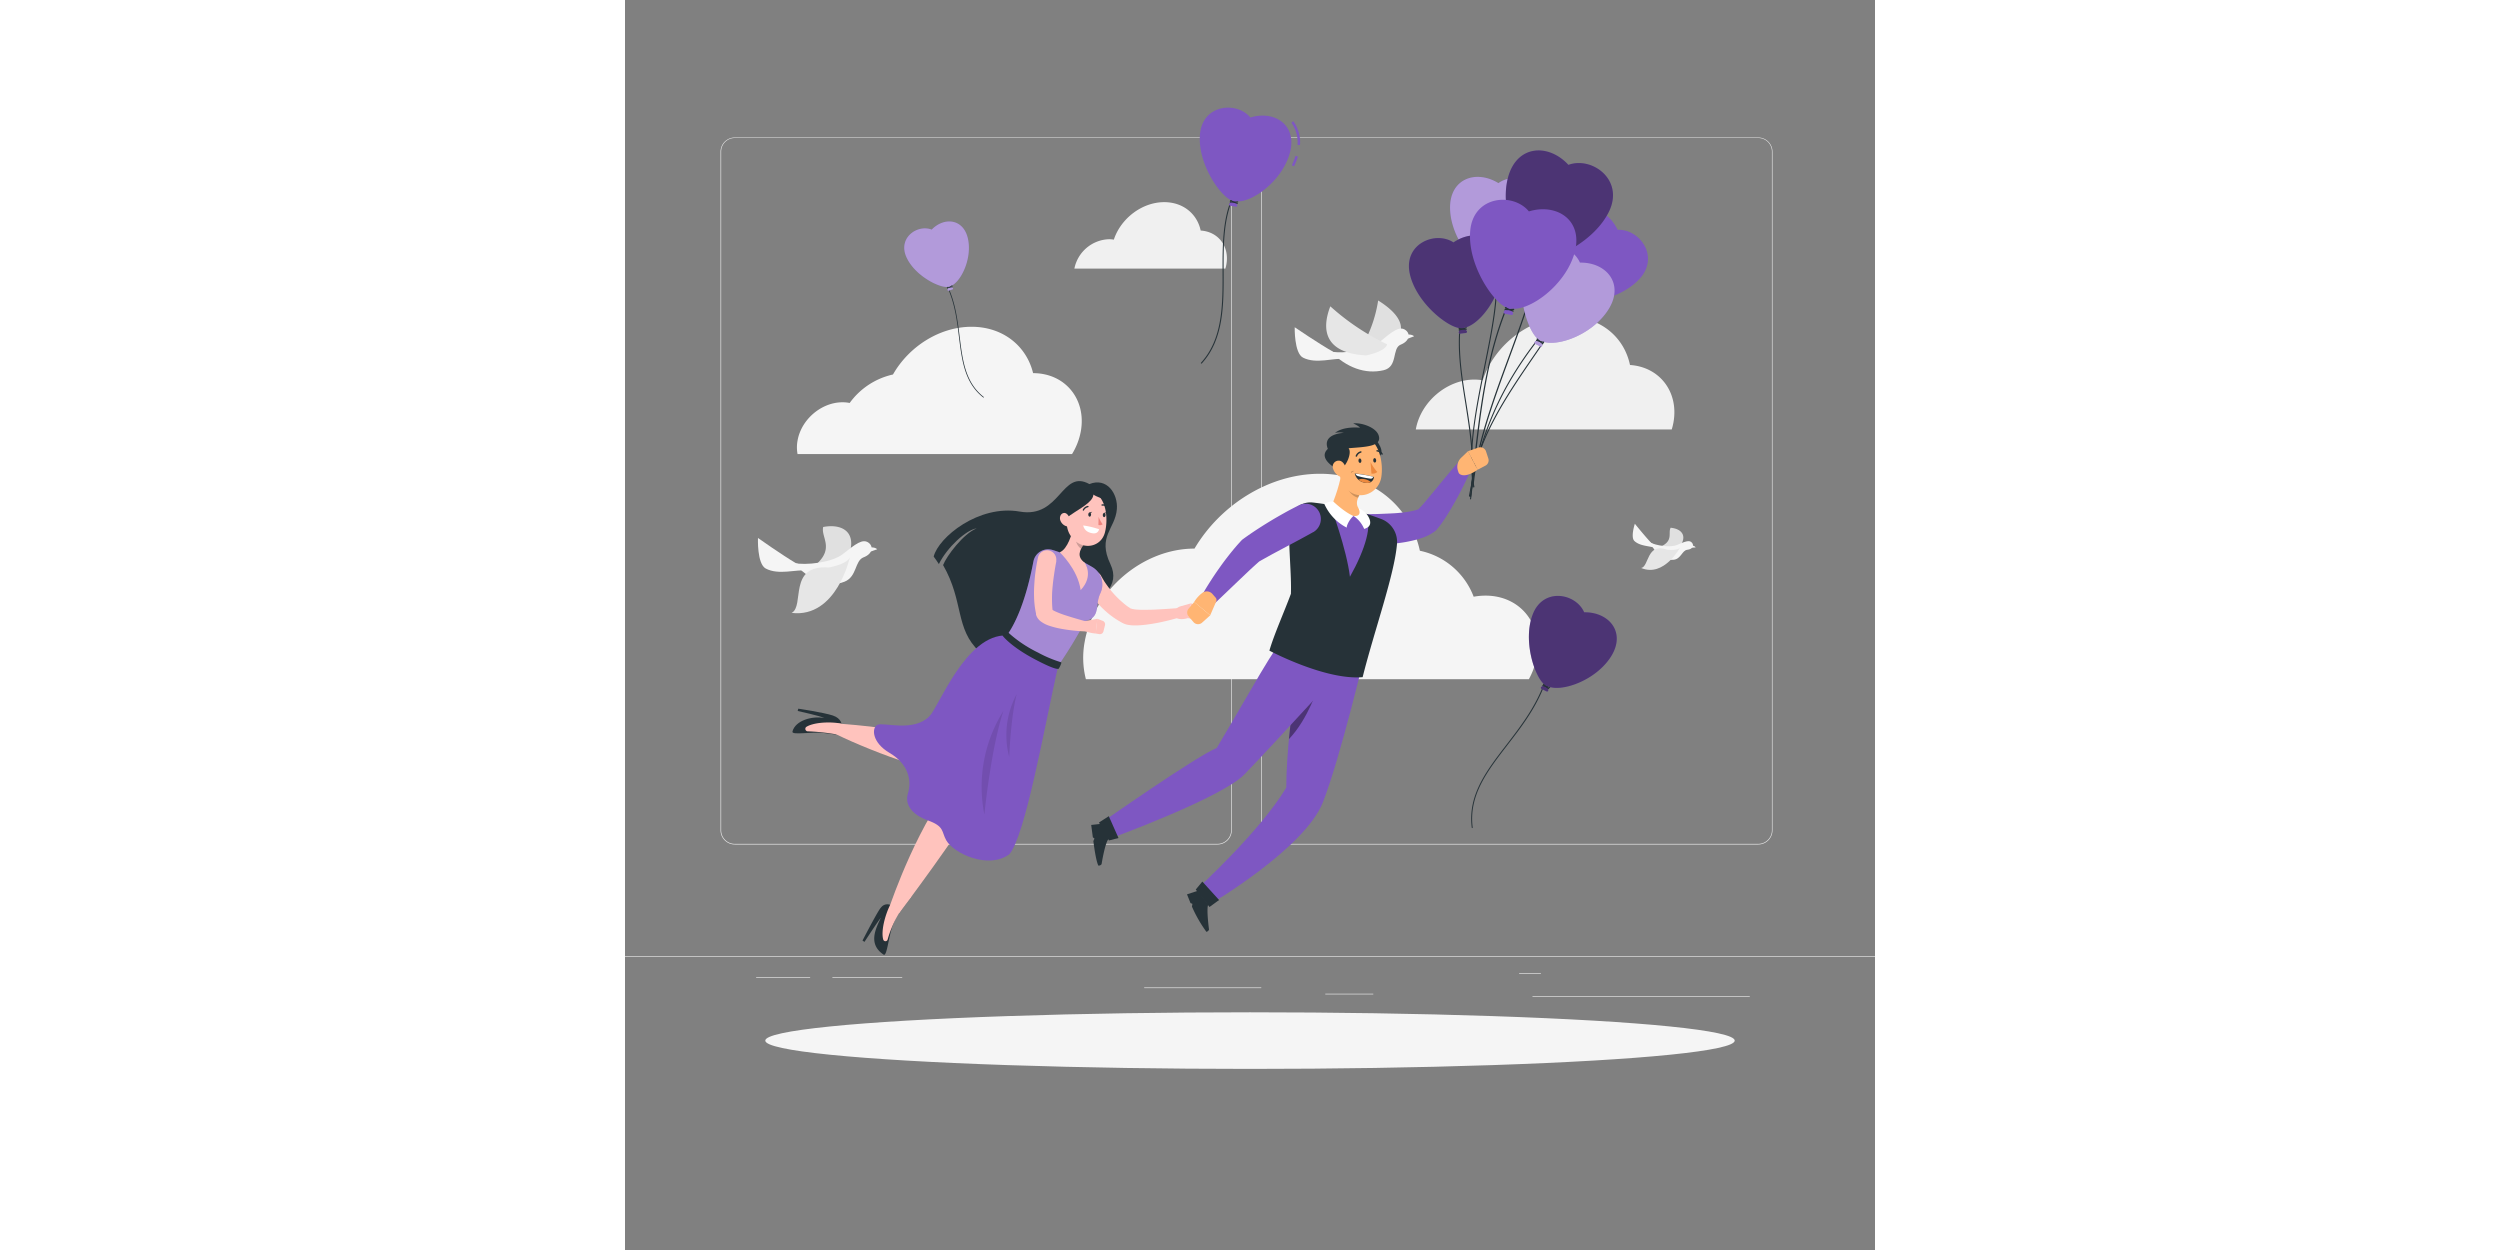 <svg xmlns="http://www.w3.org/2000/svg" width="1200px" height="600px" viewBox="0 0 500 500"><rect x="0" y="0" width="500" height="500" fill="#808080" stroke="none"/><g id="freepik--background-complete--inject-2"><rect y="382.4" width="500" height="0.25" style="fill:#ebebeb"></rect><rect x="363" y="398.49" width="86.9" height="0.25" style="fill:#ebebeb"></rect><rect x="357.66" y="389.21" width="8.69" height="0.25" style="fill:#ebebeb"></rect><rect x="280.12" y="397.5" width="19.19" height="0.25" style="fill:#ebebeb"></rect><rect x="52.46" y="390.89" width="21.6" height="0.25" style="fill:#ebebeb"></rect><rect x="82.96" y="390.89" width="27.93" height="0.25" style="fill:#ebebeb"></rect><rect x="207.67" y="394.99" width="46.84" height="0.25" style="fill:#ebebeb"></rect><path d="M237,337.8H43.91a5.71,5.71,0,0,1-5.7-5.71V60.66A5.71,5.71,0,0,1,43.91,55H237a5.71,5.71,0,0,1,5.71,5.71V332.09A5.71,5.71,0,0,1,237,337.8ZM43.91,55.2a5.46,5.46,0,0,0-5.45,5.46V332.09a5.46,5.46,0,0,0,5.45,5.46H237a5.47,5.47,0,0,0,5.46-5.46V60.66A5.47,5.47,0,0,0,237,55.2Z" style="fill:#ebebeb"></path><path d="M453.31,337.8H260.21a5.72,5.72,0,0,1-5.71-5.71V60.66A5.72,5.72,0,0,1,260.21,55h193.1A5.71,5.71,0,0,1,459,60.66V332.09A5.71,5.71,0,0,1,453.31,337.8ZM260.21,55.2a5.47,5.47,0,0,0-5.46,5.46V332.09a5.47,5.47,0,0,0,5.46,5.46h193.1a5.47,5.47,0,0,0,5.46-5.46V60.66a5.47,5.47,0,0,0-5.46-5.46Z" style="fill:#ebebeb"></path><path d="M230.27,92.22c-1.4-6.65-7-11.36-14.58-11.36-8.86,0-17.35,6.49-20.16,15a11.14,11.14,0,0,0-1.95-.17,14.62,14.62,0,0,0-13.83,11.76h60.39a12.83,12.83,0,0,0,.42-1.73C241.82,98.51,237.26,92.65,230.27,92.22Z" style="fill:#f0f0f0"></path><path d="M402,146c-2.37-11.28-11.93-19.27-24.73-19.27-15,0-29.42,11-34.19,25.39a19.69,19.69,0,0,0-3.31-.29c-11,0-21.52,8.93-23.45,19.95H418.69a22.73,22.73,0,0,0,.71-2.93C421.53,156.71,413.79,146.77,402,146Z" style="fill:#f0f0f0"></path><path d="M163.24,149.26h0c-2.65-10.89-12.07-18.55-24.62-18.55-12.76,0-25.06,7.9-31.43,19.09a29.17,29.17,0,0,0-17.32,11.39,13.92,13.92,0,0,0-2.85-.28c-8.47,0-16.53,6.87-18,15.34a14.66,14.66,0,0,0,0,5.37h109.8a26.57,26.57,0,0,0,3.53-9.21C184.57,159.62,176,149.26,163.24,149.26Z" style="fill:#f5f5f5"></path><path d="M227.75,219.44h.05c10.42-17.58,29.95-29.93,50.21-29.93,20.59,0,36,12.75,39.94,30.79a29.45,29.45,0,0,1,21.52,18.39,26.07,26.07,0,0,1,4.75-.44c13.67,0,22.79,11.08,20.4,24.76a27.9,27.9,0,0,1-3.07,8.66H184.35a34.65,34.65,0,0,1-.49-14.87C187.47,236.17,207.12,219.44,227.75,219.44Z" style="fill:#f5f5f5"></path><path d="M303.4,139.89c-7.58,1.72-9.26-.18-9.26-.18a52.69,52.69,0,0,0,7.12-19.52C310.29,125.81,315.29,133.13,303.4,139.89Z" style="fill:#e0e0e0"></path><path d="M301.91,136.74c-4.2,3.46-14.71,4.87-19.64,3.89,6.31,6.35,13.74,9.2,21.2,7.45,5.81-1.36,3.2-8.79,6.81-10.22s4-4.41,1.88-5.87C309.76,130.29,307,132.52,301.91,136.74Z" style="fill:#f5f5f5"></path><path d="M312.85,133.87c2-.26,2.78.65,2.78.65l-2.63,1A2.37,2.37,0,0,1,312.85,133.87Z" style="fill:#f5f5f5"></path><path d="M283.43,140.81c-6.07-3.44-15.55-9.91-15.55-9.91s-.24,10.35,3.33,12.16c5.22,2.65,12,.08,16.91.47C285.23,140.93,283.43,140.81,283.43,140.81Z" style="fill:#f5f5f5"></path><path d="M296.46,142.18c8.41-1.88,8.37-4.45,8.37-4.45a95.58,95.58,0,0,1-22.7-15.2C278.46,132,279.92,141.26,296.46,142.18Z" style="fill:#e6e6e6"></path><path d="M88.06,225.5a20.55,20.55,0,0,1-13.49,1.79c10.14-7.44,3.66-12.1,4.7-16.49C87.55,209.21,94.27,213.49,88.06,225.5Z" style="fill:#e0e0e0"></path><path d="M87.11,221.65c-4.27,3.38-14.8,4.6-19.71,3.53,6.19,6.46,13.22,10.34,20.35,7.52,5.15-2,4.07-8.41,7.7-9.78s4-4.33,2-5.82C95.07,215.35,92.31,217.53,87.11,221.65Z" style="fill:#f5f5f5"></path><path d="M98.1,219c2-.21,2.77.71,2.77.71l-2.65.94A2.31,2.31,0,0,1,98.1,219Z" style="fill:#f5f5f5"></path><path d="M68.55,225.38c-6-3.55-15.36-10.19-15.36-10.19s-.43,10.34,3.1,12.22c5.17,2.74,12,.29,16.91.78C70.35,225.53,68.55,225.38,68.55,225.38Z" style="fill:#f5f5f5"></path><path d="M81.56,227c8.44-1.72,8.45-4.3,8.45-4.3s-5.26,24.64-23.37,22.46C72,242.47,65,225.77,81.56,227Z" style="fill:#e6e6e6"></path><path d="M420.67,220.11a11.16,11.16,0,0,1-7.34-1.07c6.43-2.39,3.73-5.8,4.93-7.94C422.84,211.5,425.72,214.75,420.67,220.11Z" style="fill:#e0e0e0"></path><path d="M420.75,218c-2.74,1.14-8.44.21-10.86-1.09,2.28,4.31,5.39,7.39,9.54,7,3-.3,3.39-3.8,5.5-4s2.76-1.67,1.91-2.76C425.86,215.84,424.09,216.57,420.75,218Z" style="fill:#f5f5f5"></path><path d="M426.9,218.2c1.1.19,1.35.78,1.35.78l-1.53.1A1.24,1.24,0,0,1,426.9,218.2Z" style="fill:#f5f5f5"></path><path d="M410.47,217.13c-2.61-2.75-6.53-7.63-6.53-7.63s-1.77,5.35-.2,6.87c2.3,2.2,6.23,1.94,8.74,2.93A5,5,0,0,0,410.47,217.13Z" style="fill:#f5f5f5"></path><path d="M417,219.92c4.68.36,5.07-1,5.07-1s-6.43,12.13-15.6,8.28C409.7,226.6,408.57,216.81,417,219.92Z" style="fill:#e6e6e6"></path></g><g id="freepik--Shadow--inject-2"><ellipse id="freepik--path--inject-2" cx="250" cy="416.24" rx="193.89" ry="11.32" style="fill:#f5f5f5"></ellipse></g><g id="freepik--Balloons--inject-2"><path d="M230.55,145.45a.22.22,0,0,1-.15-.06.22.22,0,0,1,0-.3c8.73-9.57,8.67-23.22,8.62-36.41,0-9.78-.08-19.9,3.36-28.52a.2.2,0,0,1,.28-.12.21.21,0,0,1,.12.27c-3.41,8.56-3.37,18.63-3.33,28.37.05,13.28.11,27-8.73,36.7A.26.26,0,0,1,230.55,145.45Z" style="fill:#263238"></path><path d="M267.62,66.53l-.9-.43a25.52,25.52,0,0,0,1.45-3.76l1,.29A28,28,0,0,1,267.62,66.53Z" style="fill:#7E57C2"></path><path d="M270,58,269,58a13.36,13.36,0,0,0-2.47-8.92l.8-.6A14.34,14.34,0,0,1,270,58Z" style="fill:#7E57C2"></path><path d="M230,53.62c1.1-11.93,14.69-13.19,20.14-6.62,9.84-3,19.11,3.15,15.68,14.63-3.32,11.16-15.37,19.67-21.47,18.9l.54,1.52a.49.49,0,0,1-.55.65L242,82.27a.49.49,0,0,1-.28-.8l1.05-1.22C238,78.44,228.88,65.22,230,53.62Z" style="fill:#7E57C2"></path><path d="M244.89,81.55h-.07a14.07,14.07,0,0,1-2.69-1.17.22.22,0,0,1,.23-.37A13.59,13.59,0,0,0,245,81.13a.21.21,0,0,1,.14.27A.21.21,0,0,1,244.89,81.55Z" style="fill:#263238"></path><path d="M243.32,81.05a8.55,8.55,0,0,1-1.26-.07.21.21,0,0,1-.18-.24.22.22,0,0,1,.24-.19,15.62,15.62,0,0,0,2.89,0,.22.22,0,1,1,.05.43C245,81,244.2,81.05,243.32,81.05Z" style="fill:#263238"></path><path d="M143.4,159a.14.14,0,0,1-.09,0c-7.44-5.83-8.54-14.7-9.71-24.08-.81-6.59-1.66-13.4-4.62-20a.15.15,0,0,1,.08-.2.15.15,0,0,1,.2.08c3,6.65,3.82,13.49,4.64,20.1,1.16,9.32,2.26,18.13,9.59,23.88a.16.16,0,0,1,0,.22A.18.18,0,0,1,143.4,159Z" style="fill:#263238"></path><path d="M112.47,102.65c-3.3-7.72,4.65-13,10.2-10.81,5-5.14,12.82-4.43,14.54,3.79,1.67,8-2.91,17.24-6.92,18.8l.84.76a.35.35,0,0,1-.13.58l-1.54.5a.35.35,0,0,1-.45-.4l.24-1.1C125.68,115.27,115.68,110.14,112.47,102.65Z" style="fill:#7E57C2"></path><path d="M112.47,102.65c-3.3-7.72,4.65-13,10.2-10.81,5-5.14,12.82-4.43,14.54,3.79,1.67,8-2.91,17.24-6.92,18.8l.84.76a.35.35,0,0,1-.13.58l-1.54.5a.35.35,0,0,1-.45-.4l.24-1.1C125.68,115.27,115.68,110.14,112.47,102.65Z" style="fill:#fff;opacity:0.4"></path><path d="M129.17,115.07h-.27a.15.15,0,0,1-.14-.16c0-.09.05-.16.16-.14a11.16,11.16,0,0,0,2-.17.14.14,0,0,1,.18.12.15.15,0,0,1-.12.17A11,11,0,0,1,129.17,115.07Z" style="fill:#263238"></path><path d="M129,115.47a.15.15,0,0,1-.14-.1.16.16,0,0,1,.08-.2,10,10,0,0,0,1.78-1,.16.16,0,0,1,.21,0,.15.15,0,0,1,0,.21,10.61,10.61,0,0,1-1.84,1Z" style="fill:#263238"></path><path d="M338.9,331.23a.2.2,0,0,1-.2-.18c-1.65-13,5.88-22.76,13.87-33.13,5.59-7.28,11.38-14.81,14.91-24.19a.21.21,0,1,1,.39.15c-3.55,9.44-9.36,17-15,24.29-7.93,10.3-15.42,20-13.79,32.83a.22.22,0,0,1-.18.23Z" style="fill:#263238"></path><path d="M363.14,245.63c4.25-10.8,17.23-8.3,20.53-.71,10-.16,16.92,8.1,10.63,17.86-6.11,9.47-19.63,14.14-25.09,11.77l.09,1.56a.47.47,0,0,1-.69.45l-2-1a.47.47,0,0,1-.05-.82l1.31-.86C363.86,270.89,359,256.13,363.14,245.63Z" style="fill:#7E57C2"></path><path d="M363.14,245.63c4.25-10.8,17.23-8.3,20.53-.71,10-.16,16.92,8.1,10.63,17.86-6.11,9.47-19.63,14.14-25.09,11.77l.09,1.56a.47.47,0,0,1-.69.45l-2-1a.47.47,0,0,1-.05-.82l1.31-.86C363.86,270.89,359,256.13,363.14,245.63Z" style="opacity:0.4"></path><path d="M369.53,275.67a.21.21,0,0,1-.11,0,14.11,14.11,0,0,1-2.19-1.82.2.2,0,0,1,0-.29.21.21,0,0,1,.29,0,13.37,13.37,0,0,0,2.11,1.75.21.21,0,0,1,.06.29A.22.22,0,0,1,369.53,275.67Z" style="fill:#263238"></path><path d="M369.83,275.17h0a15.11,15.11,0,0,1-2.79-.8.2.2,0,0,1-.1-.27.2.2,0,0,1,.27-.11,14.76,14.76,0,0,0,2.7.77.22.22,0,0,1,.17.25A.21.21,0,0,1,369.83,275.17Z" style="fill:#263238"></path></g><g id="freepik--character-1--inject-2"><path d="M194.17,225.67c8.15,17.14-28.59,23.33-52.3,35.08-10-9.27-6.19-20-14.64-34.72,1.44-3.68,8.15-12.6,13.45-14.69-4.14.54-11.86,7.63-15.13,14.29-.64-1-1.33-2-2.08-3,1.91-7.7,18.05-20.88,34.41-18s16.73-17.19,27.87-11c7.09-2.84,11.49,4,11,10C196.1,211.66,188.83,214.45,194.17,225.67Z" style="fill:#263238"></path><path d="M86.7,290s0-2.63-3.59-3.81-13.8-2.72-13.8-2.72l-.23.92s9.11,2,10.65,2.82c-4.8-.93-11.61.94-12.75,5.41-.41,1.59,7.69,0,12.23.54s6.11.77,6.11.77Z" style="fill:#263238"></path><path d="M89.14,294.72l-2.51-5.24c-4.94-1-11.57-.44-14.19,1.34a1,1,0,0,0,.55,1.71A81.18,81.18,0,0,1,89.14,294.72Z" style="fill:#ffc3bd"></path><path d="M106.75,362.29a3.14,3.14,0,0,0-4,.32,8.39,8.39,0,0,0-1,1.26C99.75,367,95,376.23,95,376.23l.79.52s5.45-8.39,6.57-9.66c-2.12,4.44-5.24,10.55,1.09,14.77,1.37.9,2-7.61,3.74-11.91s2.35-5.79,2.35-5.79Z" style="fill:#263238"></path><path d="M114.62,358.6l-8.51,3.26c-2.28,4.55-3.76,10.89-2.8,14a.91.91,0,0,0,1.73,0A42.22,42.22,0,0,1,114.62,358.6Z" style="fill:#ffc3bd"></path><path d="M172.59,265.71s-18.74,32.14-28.41,49.43-34.52,50.08-34.52,50.08l-3.55-3.36s11.75-34.72,27.33-51.37c6.66-38.58,22.27-53.32,22.27-53.32Z" style="fill:#ffc3bd"></path><path d="M168,263.42s-27.61,30.22-38.17,44c-3.6,4.7-43.65-12-48.26-15.38l2.69-2.67s23.61,1.43,38.24,5.52c16.49-41.46,30.76-40.23,30.76-40.23Z" style="fill:#ffc3bd"></path><path d="M222.29,242.5l4.11-1.16-1.28,5.91s-4.69,1.61-5.89-1.61l.31-.72A4.23,4.23,0,0,1,222.29,242.5Z" style="fill:#ffc3bd"></path><path d="M230.2,244.85l-.51,1.48a2,2,0,0,1-2.24,1.32l-2.33-.4,1.28-5.91,2.6,1A2,2,0,0,1,230.2,244.85Z" style="fill:#ffc3bd"></path><path d="M190.59,230.62c.11.19.32.56.51.87l.59,1c.42.64.86,1.28,1.32,1.9a36.36,36.36,0,0,0,2.93,3.61,40.36,40.36,0,0,0,3.35,3.19c.59.49,1.2,1,1.81,1.42l1,.66.23.16c.06,0,0,0,0,0h0l0,0,.09,0a8.56,8.56,0,0,0,1.77.35c.73.08,1.51.12,2.31.14,1.59,0,3.24,0,4.91-.06,3.33-.16,6.74-.38,10.1-.63h0a1.84,1.84,0,0,1,.68,3.6,84.92,84.92,0,0,1-10.21,2.5c-1.74.31-3.5.57-5.33.73-.92.07-1.85.12-2.83.11a13.86,13.86,0,0,1-3.3-.38l-.53-.17-.26-.09-.3-.13c-.19-.09-.45-.21-.57-.28l-.31-.18-1.23-.71c-.8-.49-1.6-1-2.36-1.57a35.81,35.81,0,0,1-4.29-3.67,40.17,40.17,0,0,1-3.69-4.24c-.56-.75-1.09-1.53-1.6-2.33-.25-.4-.51-.8-.75-1.22s-.44-.82-.72-1.39a3.7,3.7,0,0,1,6.54-3.46Z" style="fill:#ffc3bd"></path><path d="M190.16,237.27c-2.38,4.95.29,9.54-6,11.11a172,172,0,0,1-10.94,18c-2.25,1.21-12-3.93-21.13-11.35,4.2-5.31,8.38-15.31,11.27-30.42a6,6,0,0,1,7.65-4.62c.91.27,1.87.59,2.84.94a76.11,76.11,0,0,1,10,4.15c1,.55,2.09,1.15,3.08,1.74A8.12,8.12,0,0,1,190.16,237.27Z" style="fill:#7E57C2"></path><path d="M190.16,237.27c-2.38,4.95.29,9.54-6,11.11a172,172,0,0,1-10.94,18c-2.25,1.21-12-3.93-21.13-11.35,4.2-5.31,8.38-15.31,11.27-30.42a6,6,0,0,1,7.65-4.62c.91.27,1.87.59,2.84.94a76.11,76.11,0,0,1,10,4.15c1,.55,2.09,1.15,3.08,1.74A8.12,8.12,0,0,1,190.16,237.27Z" style="fill:#fff;opacity:0.3"></path><path d="M179.55,210.1c-.71,3.47-2.53,9.6-5.66,10.81,0,0,7.18,6.66,8.37,15.14,5.46-5.79,1.59-11,1.59-11-3.22-2.34-2-5-.36-7.19Z" style="fill:#ffc3bd"></path><path d="M173.26,266.36c-5.7,25.51-13.11,67.73-19.5,75.32-8.35,6.23-22.35-.33-25.28-5.59-1.93-3.45-.62-5.52-7.32-7.92s-9.28-6.6-8-10.75c1.71-5.52-.07-12-7.27-16.21s-7.28-10.1-4.91-11.28,14.44,3.11,20.83-3.47c3.84-3.94,14.57-32.89,31-32.3C167.69,262.87,173.26,266.36,173.26,266.36Z" style="fill:#7E57C2"></path><path d="M151.35,284.38a57.11,57.11,0,0,0-7.6,41.45S146.3,299.82,151.35,284.38Z" style="opacity:0.1"></path><path d="M156.69,277.64a34.37,34.37,0,0,0-3,25.17S154.26,287.1,156.69,277.64Z" style="opacity:0.1"></path><path d="M174.32,264.87a.29.29,0,0,1,.22.34,9.87,9.87,0,0,1-1,2.19s-.14,1.36-9.9-3.85c-8.31-4.43-11.71-8.16-12.54-9.18a.3.3,0,0,1,.08-.45,6.47,6.47,0,0,1,2.07-.8.34.34,0,0,1,.27.1,50.37,50.37,0,0,0,11.68,7.8A49,49,0,0,0,174.32,264.87Z" style="fill:#263238"></path><path d="M181.15,213.27l2.33,4.6a11.56,11.56,0,0,0-1,1.64c-1.28-.77-2.53-3-2.08-4.54A5.31,5.31,0,0,1,181.15,213.27Z" style="opacity:0.2"></path><path d="M176.36,204.4c.24,5.8.22,8.27,3,11.29,4.23,4.56,11.17,3,12.63-2.78,1.32-5.18.7-13.8-4.82-16.21A7.8,7.8,0,0,0,176.36,204.4Z" style="fill:#ffc3bd"></path><path d="M183.31,194.76c5.67,5.41,8,3.71,9.33,6.15C192.51,197.12,187.11,194.48,183.31,194.76Z" style="fill:#263238"></path><path d="M186.14,195c5.88,6.37-11,9.82-13,16.49C170.92,201.55,176.4,193.69,186.14,195Z" style="fill:#263238"></path><path d="M189.63,211.69a36.16,36.16,0,0,0-6.36-1.51c.37,1.44,1.25,2.71,3.67,3.12S189.63,211.69,189.63,211.69Z" style="fill:#fff"></path><path d="M185.31,205.81c0,.47.23.86.54.87s.57-.38.58-.85-.24-.86-.55-.86S185.32,205.34,185.31,205.81Z" style="fill:#263238"></path><path d="M191.11,206c0,.47.24.86.54.87s.57-.38.58-.85-.24-.86-.54-.86S191.12,205.53,191.11,206Z" style="fill:#263238"></path><path d="M191.55,205.18l1.14-.3S192.09,205.75,191.55,205.18Z" style="fill:#263238"></path><path d="M189.44,206.72a12.5,12.5,0,0,0,1.62,3,2,2,0,0,1-1.69.29Z" style="fill:#ed847e"></path><path d="M174.22,208.38a3.76,3.76,0,0,0,2.25,2.09c1.28.38,1.95-1,1.61-2.46s-1.33-3.06-2.63-2.8S173.65,207.1,174.22,208.38Z" style="fill:#ffc3bd"></path><path d="M183.43,204.27a.25.25,0,0,0,.16-.14,2.2,2.2,0,0,1,1.59-1.22.28.28,0,0,0-.06-.56,2.75,2.75,0,0,0-2,1.53.27.27,0,0,0,.12.37A.26.26,0,0,0,183.43,204.27Z" style="fill:#263238"></path><path d="M193,203a.29.29,0,0,0,.19-.08.28.28,0,0,0,0-.39,2.75,2.75,0,0,0-2.4-.79.27.27,0,0,0-.21.33.28.28,0,0,0,.33.21,2.19,2.19,0,0,1,1.89.65A.27.27,0,0,0,193,203Z" style="fill:#263238"></path><path d="M185.75,205l1.14-.3S186.29,205.56,185.75,205Z" style="fill:#263238"></path><path d="M183.87,248.47l5.08-.95-.63,5.89s-3.82-.2-6-2l-.2-.78A2.37,2.37,0,0,1,183.87,248.47Z" style="fill:#ffc3bd"></path><path d="M192,250.07l-.62,2.49a1.47,1.47,0,0,1-1.67,1.09l-1.43-.24.63-5.89,2.18.82A1.47,1.47,0,0,1,192,250.07Z" style="fill:#ffc3bd"></path><path d="M172.52,224.55c-.28,1.48-.58,3.14-.81,4.73s-.47,3.2-.61,4.8a48.87,48.87,0,0,0-.14,9.34l.06.55,0,.28,0,.14v0c0-.05,0-.1-.05-.15-.29-.73-.47-.67-.38-.62a5.61,5.61,0,0,0,1.38.87,37.28,37.28,0,0,0,4.33,1.67c3.08,1,6.34,1.92,9.54,2.81h.05a1.86,1.86,0,0,1,1.28,2.28,1.84,1.84,0,0,1-1.81,1.35,67.73,67.73,0,0,1-10.42-1,34.7,34.7,0,0,1-5.36-1.34,11.58,11.58,0,0,1-3.08-1.56,5.1,5.1,0,0,1-1-.89,4.69,4.69,0,0,1-1-1.7l-.09-.29,0-.19,0-.18-.07-.35-.14-.7a35.55,35.55,0,0,1-.57-5.54,48.47,48.47,0,0,1,.11-5.4,66,66,0,0,1,1.49-10.56,3.71,3.71,0,0,1,7.26,1.49Z" style="fill:#ffc3bd"></path></g><g id="freepik--character-2--inject-2"><path d="M339.54,195a.23.23,0,0,1-.22-.18c-2.64-13.67.91-31.23,4.34-48.21,2.93-14.52,5.71-28.24,4.41-38.46a.22.22,0,0,1,.19-.25.22.22,0,0,1,.25.19c1.3,10.3-1.48,24.05-4.42,38.6-3.42,16.94-7,34.46-4.33,48a.23.23,0,0,1-.18.26Z" style="fill:#263238"></path><path d="M367.66,85c2-12.13-11.19-16.87-18.29-11.75-9-5.54-19.78-1.79-19.33,10.49.43,11.93,10.2,23.48,16.45,24.29l-.92,1.37a.5.5,0,0,0,.38.78l2.38.17a.51.51,0,0,0,.48-.73l-.72-1.48C353.34,107.57,365.74,96.77,367.66,85Z" style="fill:#7E57C2"></path><path d="M367.66,85c2-12.13-11.19-16.87-18.29-11.75-9-5.54-19.78-1.79-19.33,10.49.43,11.93,10.2,23.48,16.45,24.29l-.92,1.37a.5.5,0,0,0,.38.78l2.38.17a.51.51,0,0,0,.48-.73l-.72-1.48C353.34,107.57,365.74,96.77,367.66,85Z" style="fill:#fff;opacity:0.4"></path><path d="M345.71,108.88a.22.22,0,0,1-.22-.21.22.22,0,0,1,.2-.24,14.58,14.58,0,0,0,2.87-.45.22.22,0,0,1,.28.15.22.22,0,0,1-.15.27,15.34,15.34,0,0,1-3,.48Z" style="fill:#263238"></path><path d="M348.63,109h0a17,17,0,0,1-3-.78.23.23,0,0,1-.13-.29.22.22,0,0,1,.28-.13,15.63,15.63,0,0,0,2.87.76.22.22,0,0,1,0,.44Z" style="fill:#263238"></path><path d="M338.61,195.76h0a.21.21,0,0,1-.2-.23c1.38-18.87,14.07-37.37,25.27-53.69,5.36-7.81,10.42-15.19,13.56-21.69a.22.22,0,1,1,.39.19c-3.15,6.53-8.22,13.92-13.59,21.74-11.17,16.28-23.82,34.72-25.2,53.48A.22.22,0,0,1,338.61,195.76Z" style="fill:#263238"></path><path d="M405.88,111.48c8.14-9-.2-20-8.82-19.54-4.46-9.4-15.4-12.09-21.62-1.7-6,10.1-4.16,24.9.58,28.92l-1.5.63a.51.51,0,0,0-.11.86l1.88,1.41a.5.5,0,0,0,.79-.34l.2-1.61C381.91,122.47,398,120.19,405.88,111.48Z" style="fill:#7E57C2"></path><path d="M377.68,120.67h-.06a14.38,14.38,0,0,1-2.71-1.21.22.22,0,0,1,.22-.38,14.52,14.52,0,0,0,2.61,1.17.21.21,0,0,1,.15.26A.21.21,0,0,1,377.68,120.67Z" style="fill:#263238"></path><path d="M377.35,121.18a.19.19,0,0,1-.14-.05,15.51,15.51,0,0,1-2-2.24.2.2,0,0,1,0-.3.22.22,0,0,1,.3,0,15.81,15.81,0,0,0,2,2.17.21.21,0,0,1,0,.3A.2.2,0,0,1,377.35,121.18Z" style="fill:#263238"></path><path d="M339.16,194.94h0a.25.25,0,0,1-.23-.27c1.31-16,8-34.26,14.48-51.88,5.26-14.32,10.23-27.84,11.9-39.11a.24.24,0,0,1,.28-.21.25.25,0,0,1,.21.28c-1.67,11.32-6.65,24.87-11.92,39.21-6.46,17.59-13.14,35.77-14.45,51.75A.25.25,0,0,1,339.16,194.94Z" style="fill:#263238"></path><path d="M393.73,84.35c5.86-12.63-7.05-21.83-16.36-18.41-8.11-8.78-21-8-24.29,5.55-3.17,13.15,4,28.73,10.54,31.51l-1.43,1.22a.57.57,0,0,0,.18,1l2.54.9a.57.57,0,0,0,.75-.64l-.33-1.84C371.22,104.61,388,96.61,393.73,84.35Z" style="fill:#7E57C2"></path><path d="M393.73,84.35c5.86-12.63-7.05-21.83-16.36-18.41-8.11-8.78-21-8-24.29,5.55-3.17,13.15,4,28.73,10.54,31.51l-1.43,1.22a.57.57,0,0,0,.18,1l2.54.9a.57.57,0,0,0,.75-.64l-.33-1.84C371.22,104.61,388,96.61,393.73,84.35Z" style="opacity:0.4"></path><path d="M365.69,104.11a17.43,17.43,0,0,1-3.18-.4.24.24,0,0,1-.19-.29.25.25,0,0,1,.3-.19,16.32,16.32,0,0,0,3.26.38h0a.24.24,0,0,1,.25.24.25.25,0,0,1-.24.26Z" style="fill:#263238"></path><path d="M365.7,104.78l-.09,0a18,18,0,0,1-3-1.76.24.24,0,0,1-.06-.35.25.25,0,0,1,.35-.05,18.3,18.3,0,0,0,2.9,1.7.25.25,0,0,1,.14.32A.26.26,0,0,1,365.7,104.78Z" style="fill:#263238"></path><path d="M337.76,198.66h0a.23.23,0,0,1-.18-.26c4.52-25.25,12.48-43.46,27.47-62.84a.21.21,0,0,1,.31,0,.23.23,0,0,1,0,.31c-14.94,19.32-22.88,37.47-27.39,62.65A.21.21,0,0,1,337.76,198.66Z" style="fill:#263238"></path><path d="M360.25,105.9c4.46-11.46,18.21-8.87,21.73-.85,10.55-.21,17.95,8.5,11.33,18.85C386.88,134,372.6,139,366.81,136.48l.1,1.64a.5.5,0,0,1-.73.48l-2.13-1.06a.5.5,0,0,1-.05-.87l1.37-.91C361.13,132.62,355.93,117,360.25,105.9Z" style="fill:#7E57C2"></path><path d="M360.25,105.9c4.46-11.46,18.21-8.87,21.73-.85,10.55-.21,17.95,8.5,11.33,18.85C386.88,134,372.6,139,366.81,136.48l.1,1.64a.5.5,0,0,1-.73.48l-2.13-1.06a.5.5,0,0,1-.05-.87l1.37-.91C361.13,132.62,355.93,117,360.25,105.9Z" style="fill:#fff;opacity:0.4"></path><path d="M367.16,137.65a.28.28,0,0,1-.13,0,15.15,15.15,0,0,1-2.32-1.92.22.22,0,0,1,0-.31.21.21,0,0,1,.31,0,14.24,14.24,0,0,0,2.24,1.84.22.22,0,0,1,.06.31A.21.21,0,0,1,367.16,137.65Z" style="fill:#263238"></path><path d="M367.47,137.12h0a15.39,15.39,0,0,1-3-.84.22.22,0,0,1,.18-.4,17,17,0,0,0,2.86.81.2.2,0,0,1,.17.25A.21.21,0,0,1,367.47,137.12Z" style="fill:#263238"></path><path d="M338.18,199.76h0a.22.22,0,0,1-.18-.25c2-13.68,0-26.18-1.89-38.28-1.64-10.23-3.18-19.9-2.35-29.93a.21.21,0,0,1,.23-.2.22.22,0,0,1,.2.24c-.83,10,.71,19.62,2.35,29.82,1.93,12.13,3.94,24.67,1.89,38.41A.22.22,0,0,1,338.18,199.76Z" style="fill:#263238"></path><path d="M313.88,109.33c-2.46-11.87,10.3-17.1,17.51-12.37,8.62-5.83,19.41-2.6,19.49,9.52.08,11.76-9.05,23.56-15.17,24.62l1,1.31a.5.5,0,0,1-.35.78l-2.33.27a.5.5,0,0,1-.51-.69l.65-1.49C329,131,316.27,120.85,313.88,109.33Z" style="fill:#7E57C2"></path><path d="M313.88,109.33c-2.46-11.87,10.3-17.1,17.51-12.37,8.62-5.83,19.41-2.6,19.49,9.52.08,11.76-9.05,23.56-15.17,24.62l1,1.31a.5.5,0,0,1-.35.78l-2.33.27a.5.5,0,0,1-.51-.69l.65-1.49C329,131,316.27,120.85,313.88,109.33Z" style="opacity:0.4"></path><path d="M336.51,131.92h0a14.81,14.81,0,0,1-2.95-.34.2.2,0,0,1-.15-.26.21.21,0,0,1,.26-.16,14.24,14.24,0,0,0,2.84.32.23.23,0,0,1,.22.22A.22.22,0,0,1,336.51,131.92Z" style="fill:#263238"></path><path d="M333.64,132.2a.21.21,0,0,1-.21-.19.22.22,0,0,1,.18-.25,15.9,15.9,0,0,0,2.79-.86.22.22,0,0,1,.29.11.23.23,0,0,1-.12.29,15.34,15.34,0,0,1-2.9.89Z" style="fill:#263238"></path><path d="M338.15,198.78h0a.25.25,0,0,1-.22-.28c.48-3.94.93-7.94,1.37-11.8,2.55-22.45,5-43.66,13.08-63.68a.24.24,0,0,1,.32-.14.25.25,0,0,1,.14.33c-8.1,20-10.5,41.13-13,63.54-.44,3.87-.89,7.87-1.37,11.81A.26.26,0,0,1,338.15,198.78Z" style="fill:#263238"></path><path d="M338.11,92.11c1.36-13.85,17.15-15.22,23.45-7.55,11.44-3.45,22.17,3.79,18.11,17.11-3.95,12.93-18,22.74-25.08,21.8l.61,1.77a.57.57,0,0,1-.64.75l-2.65-.51a.58.58,0,0,1-.33-.94l1.23-1.41C347.22,121,336.79,105.57,338.11,92.11Z" style="fill:#7E57C2"></path><path d="M355.26,124.66h-.07a17.64,17.64,0,0,1-3.12-1.38.25.25,0,0,1-.08-.35.25.25,0,0,1,.34-.08,15.85,15.85,0,0,0,3,1.33.26.26,0,0,1,.16.32A.25.25,0,0,1,355.26,124.66Z" style="fill:#263238"></path><path d="M353.55,124.07A11.34,11.34,0,0,1,352,124a.26.26,0,0,1-.21-.29.25.25,0,0,1,.29-.21,17.66,17.66,0,0,0,3.36,0,.24.24,0,0,1,.27.22.25.25,0,0,1-.23.27S354.53,124.07,353.55,124.07Z" style="fill:#263238"></path><path d="M296.23,205.65c1.85,0,3.92,0,5.88-.09s3.94-.15,5.86-.27,3.81-.33,5.55-.62c.86-.14,1.68-.33,2.4-.51a10.76,10.76,0,0,0,1.63-.56l-.82.68c.29-.29.53-.47.87-.84s.63-.66,1-1.05c.67-.73,1.35-1.52,2-2.32l4.09-4.92c2.74-3.33,5.51-6.71,8.4-10l0,0a3.05,3.05,0,0,1,5.09,3.23c-1.77,4.1-3.78,8-5.93,11.92-1.1,1.93-2.21,3.87-3.42,5.78-.62,1-1.24,1.92-1.93,2.9a32.18,32.18,0,0,1-2.41,3.07,3.29,3.29,0,0,1-.48.44l-.33.23a19,19,0,0,1-4,2.14A32.39,32.39,0,0,1,316,216a53,53,0,0,1-6.86,1.27c-2.24.3-4.45.44-6.65.54s-4.34.11-6.68,0a6.09,6.09,0,0,1,.24-12.18Z" style="fill:#7E57C2"></path><path d="M334.46,183.11l2.73-2.62,3.87,7.39s-4.49,3.39-7.07,1.81a1.47,1.47,0,0,1-.6-.77l-.2-.6A5,5,0,0,1,334.46,183.11Z" style="fill:#ffb573"></path><path d="M344.41,180.57l.92,2.82a2.39,2.39,0,0,1-1.18,2.88l-3.09,1.61-3.87-7.39,4.13-1.45A2.41,2.41,0,0,1,344.41,180.57Z" style="fill:#ffb573"></path><path d="M264.5,315.06c.12-28.9,8.77-68.44,8.77-68.44l23,13.7s-10.1,42.74-17.11,60.59c-7.28,18.56-45.33,40.89-45.33,40.89l-5.06-6.16S253.8,332.86,264.5,315.06Z" style="fill:#7E57C2"></path><path d="M277.37,274.37l-10,5.94c-.69,4.95-1.32,10.14-1.81,15.34C273.42,287.49,277.37,274.37,277.37,274.37Z" style="opacity:0.4"></path><path d="M233.61,371.81s-1.13-8.24-.31-10l-4.2-5.5-4.3,1.43,1.4,3.49.77.31-.19,1.11a53.89,53.89,0,0,0,5.78,10.08A1.42,1.42,0,0,0,233.61,371.81Z" style="fill:#263238"></path><polygon points="233.79 362.8 228.3 355.82 230.94 352.63 237.63 360.01 233.79 362.8" style="fill:#263238"></polygon><path d="M236.68,299.19c14.63-24.44,21.5-38.25,30.72-49.38l24.35,12.35s-30.51,33.65-43.9,47.52c-9,9.37-53.09,25.48-53.09,25.48l-4.4-5.93S228.44,302.52,236.68,299.19Z" style="fill:#7E57C2"></path><path d="M190.64,345.64s1.44-9.32,3.05-10.32l-.79-6.06-6.42.72.66,4.94.66.51-.46,1c.39,3,1.11,8,2,9.81A1.39,1.39,0,0,0,190.64,345.64Z" style="fill:#263238"></path><polygon points="193.57 336.19 189.59 329 193.52 326.47 197.4 335.21 193.57 336.19" style="fill:#263238"></polygon><path d="M275.07,201a111.58,111.58,0,0,1,27.8,6.75,9.81,9.81,0,0,1,5.93,9.8c-1,12.29-9.17,35-13.74,53.31-14.87,1.34-37.3-10.6-37.3-10.6,1.74-6.14,5.95-15.56,8.61-22.74.25-8-.93-17.44-.72-28A8.53,8.53,0,0,1,275.07,201Z" style="fill:#263238"></path><path d="M286.79,187.1l7.63,9.81c-1.94,3-3.09,6.23,1.92,8.72.93,2.05-1.73,4.68-4.38,5.34-5.27-2.53-8.14-4.75-9.62-8.2C283.54,200.6,286.61,192.08,286.79,187.1Z" style="fill:#ffb573"></path><path d="M290,191.19l4.45,5.72a12.08,12.08,0,0,0-1.18,2.16c-2.15-.33-4.61-3.14-4.31-5.1A8.26,8.26,0,0,1,290,191.19Z" style="opacity:0.2"></path><path d="M282.34,202.77s6.31,16.8,7.63,27.94c6.35-11.29,9-20.91,6.37-25.08C295,206.75,290.17,207.62,282.34,202.77Z" style="fill:#7E57C2"></path><path d="M283.32,200.6a5.7,5.7,0,0,0-3.58,1,19.6,19.6,0,0,0,8.95,9.45c-.07-1.08,1.51-3.84,2.75-4.65C287.89,205,283.32,200.6,283.32,200.6Z" style="fill:#fff"></path><path d="M293.38,203.26a9.25,9.25,0,0,1,3.17,2.23s4,4.73-.89,6.07a11.55,11.55,0,0,0-4.22-5.16C295.23,206.68,293.38,203.26,293.38,203.26Z" style="fill:#fff"></path><path d="M299.2,174.46c3.14,3.48,5.54,8.1.51,8.81S299.2,174.46,299.2,174.46Z" style="fill:#263238"></path><path d="M284.92,183.76c.87,6,1.08,9.61,4.4,12.44,5,4.27,12.26.8,13.21-5.39.86-5.57-.71-14.5-6.85-16.37A8.41,8.41,0,0,0,284.92,183.76Z" style="fill:#ffb573"></path><path d="M285.55,188.06c2.7-.66,5.46-7,3.87-8.76,6.67-.57,13.65-.59,12-5.25-1.21-3.33-7.31-5.12-10.14-4.68,2.23,1,2.72,1.71,2.72,1.71s-6.52-.75-10,2.08a8,8,0,0,1,3.5,0s-8.77.23-6.37,6.4C276.66,183.77,285.55,188.06,285.55,188.06Z" style="fill:#263238"></path><path d="M299.57,190.79a40.41,40.41,0,0,0-7.68-1.39,4.88,4.88,0,0,0,4.63,3.74A2.54,2.54,0,0,0,299.57,190.79Z" style="fill:#263238"></path><path d="M295.25,191.6a5.5,5.5,0,0,1,3.12,1.22,2.9,2.9,0,0,1-1.85.32,5.43,5.43,0,0,1-3.12-1.22A2.85,2.85,0,0,1,295.25,191.6Z" style="fill:#ed893e"></path><path d="M299.32,190.71a1.14,1.14,0,0,1-.95.77,30.88,30.88,0,0,1-5-1,1.74,1.74,0,0,1-1.23-1A47.38,47.38,0,0,1,299.32,190.71Z" style="fill:#fff"></path><path d="M291.78,188.37s-1.56-.32-1.41,1C290.61,188.82,291.78,188.37,291.78,188.37Z" style="opacity:0.2"></path><path d="M283.22,187.46a5.22,5.22,0,0,0,2.58,3.1c1.66.84,2.87-.54,2.73-2.3-.13-1.57-1.14-3.91-2.95-4A2.39,2.39,0,0,0,283.22,187.46Z" style="fill:#ffb573"></path><path d="M293.39,184.33c0,.49.34.87.66.84s.55-.45.51-.95-.33-.87-.66-.84S293.35,183.84,293.39,184.33Z" style="fill:#263238"></path><path d="M299.3,184.19c0,.5.33.87.66.84s.55-.45.51-.95-.34-.87-.66-.84S299.26,183.7,299.3,184.19Z" style="fill:#263238"></path><path d="M298.2,184.78a17.53,17.53,0,0,0,2.71,4,2.87,2.87,0,0,1-2.33.66Z" style="fill:#ed893e"></path><path d="M292.58,182.68a.26.26,0,0,1-.15,0,.29.29,0,0,1-.16-.38,2.91,2.91,0,0,1,2-1.79.28.28,0,0,1,.34.22.3.3,0,0,1-.23.35h0a2.33,2.33,0,0,0-1.55,1.44A.28.28,0,0,1,292.58,182.68Z" style="fill:#263238"></path><path d="M302.82,181.91a.35.35,0,0,1-.24-.14,2.33,2.33,0,0,0-1.75-1.15.28.28,0,0,1-.28-.3.29.29,0,0,1,.3-.28,2.89,2.89,0,0,1,2.23,1.42.28.28,0,0,1-.1.4A.3.3,0,0,1,302.82,181.91Z" style="fill:#263238"></path><path d="M275.25,212.86c-1.77,1-3.63,2-5.45,3l-5.5,2.93-5.48,2.93c-1.8,1-3.61,2-5.37,3l.84-.67c-1.52,1.35-3.06,2.73-4.59,4.16l-4.59,4.36-4.62,4.42c-1.55,1.47-3.11,3-4.68,4.4l0,0a3.06,3.06,0,0,1-4.74-3.74c1.08-2,2.24-3.81,3.43-5.67s2.44-3.66,3.72-5.46,2.62-3.55,4-5.28,2.85-3.45,4.42-5.12a2.05,2.05,0,0,1,.38-.34l.46-.34c3.57-2.58,7.19-4.92,10.87-7.14,1.83-1.11,3.7-2.17,5.57-3.22s3.74-2,5.7-3a6.1,6.1,0,0,1,5.69,10.78Z" style="fill:#7E57C2"></path><path d="M227.38,248.82l-1.93-2.25a2.41,2.41,0,0,1,0-3.12l2.24-2.67,6.41,5.34-3.26,2.93A2.41,2.41,0,0,1,227.38,248.82Z" style="fill:#ffb573"></path><path d="M236.49,240.58l-2.41,5.54-6.41-5.34a12.85,12.85,0,0,1,3.44-3.76,3,3,0,0,1,3.89.6l1.25,1.43A1.45,1.45,0,0,1,236.49,240.58Z" style="fill:#ffb573"></path></g></svg>